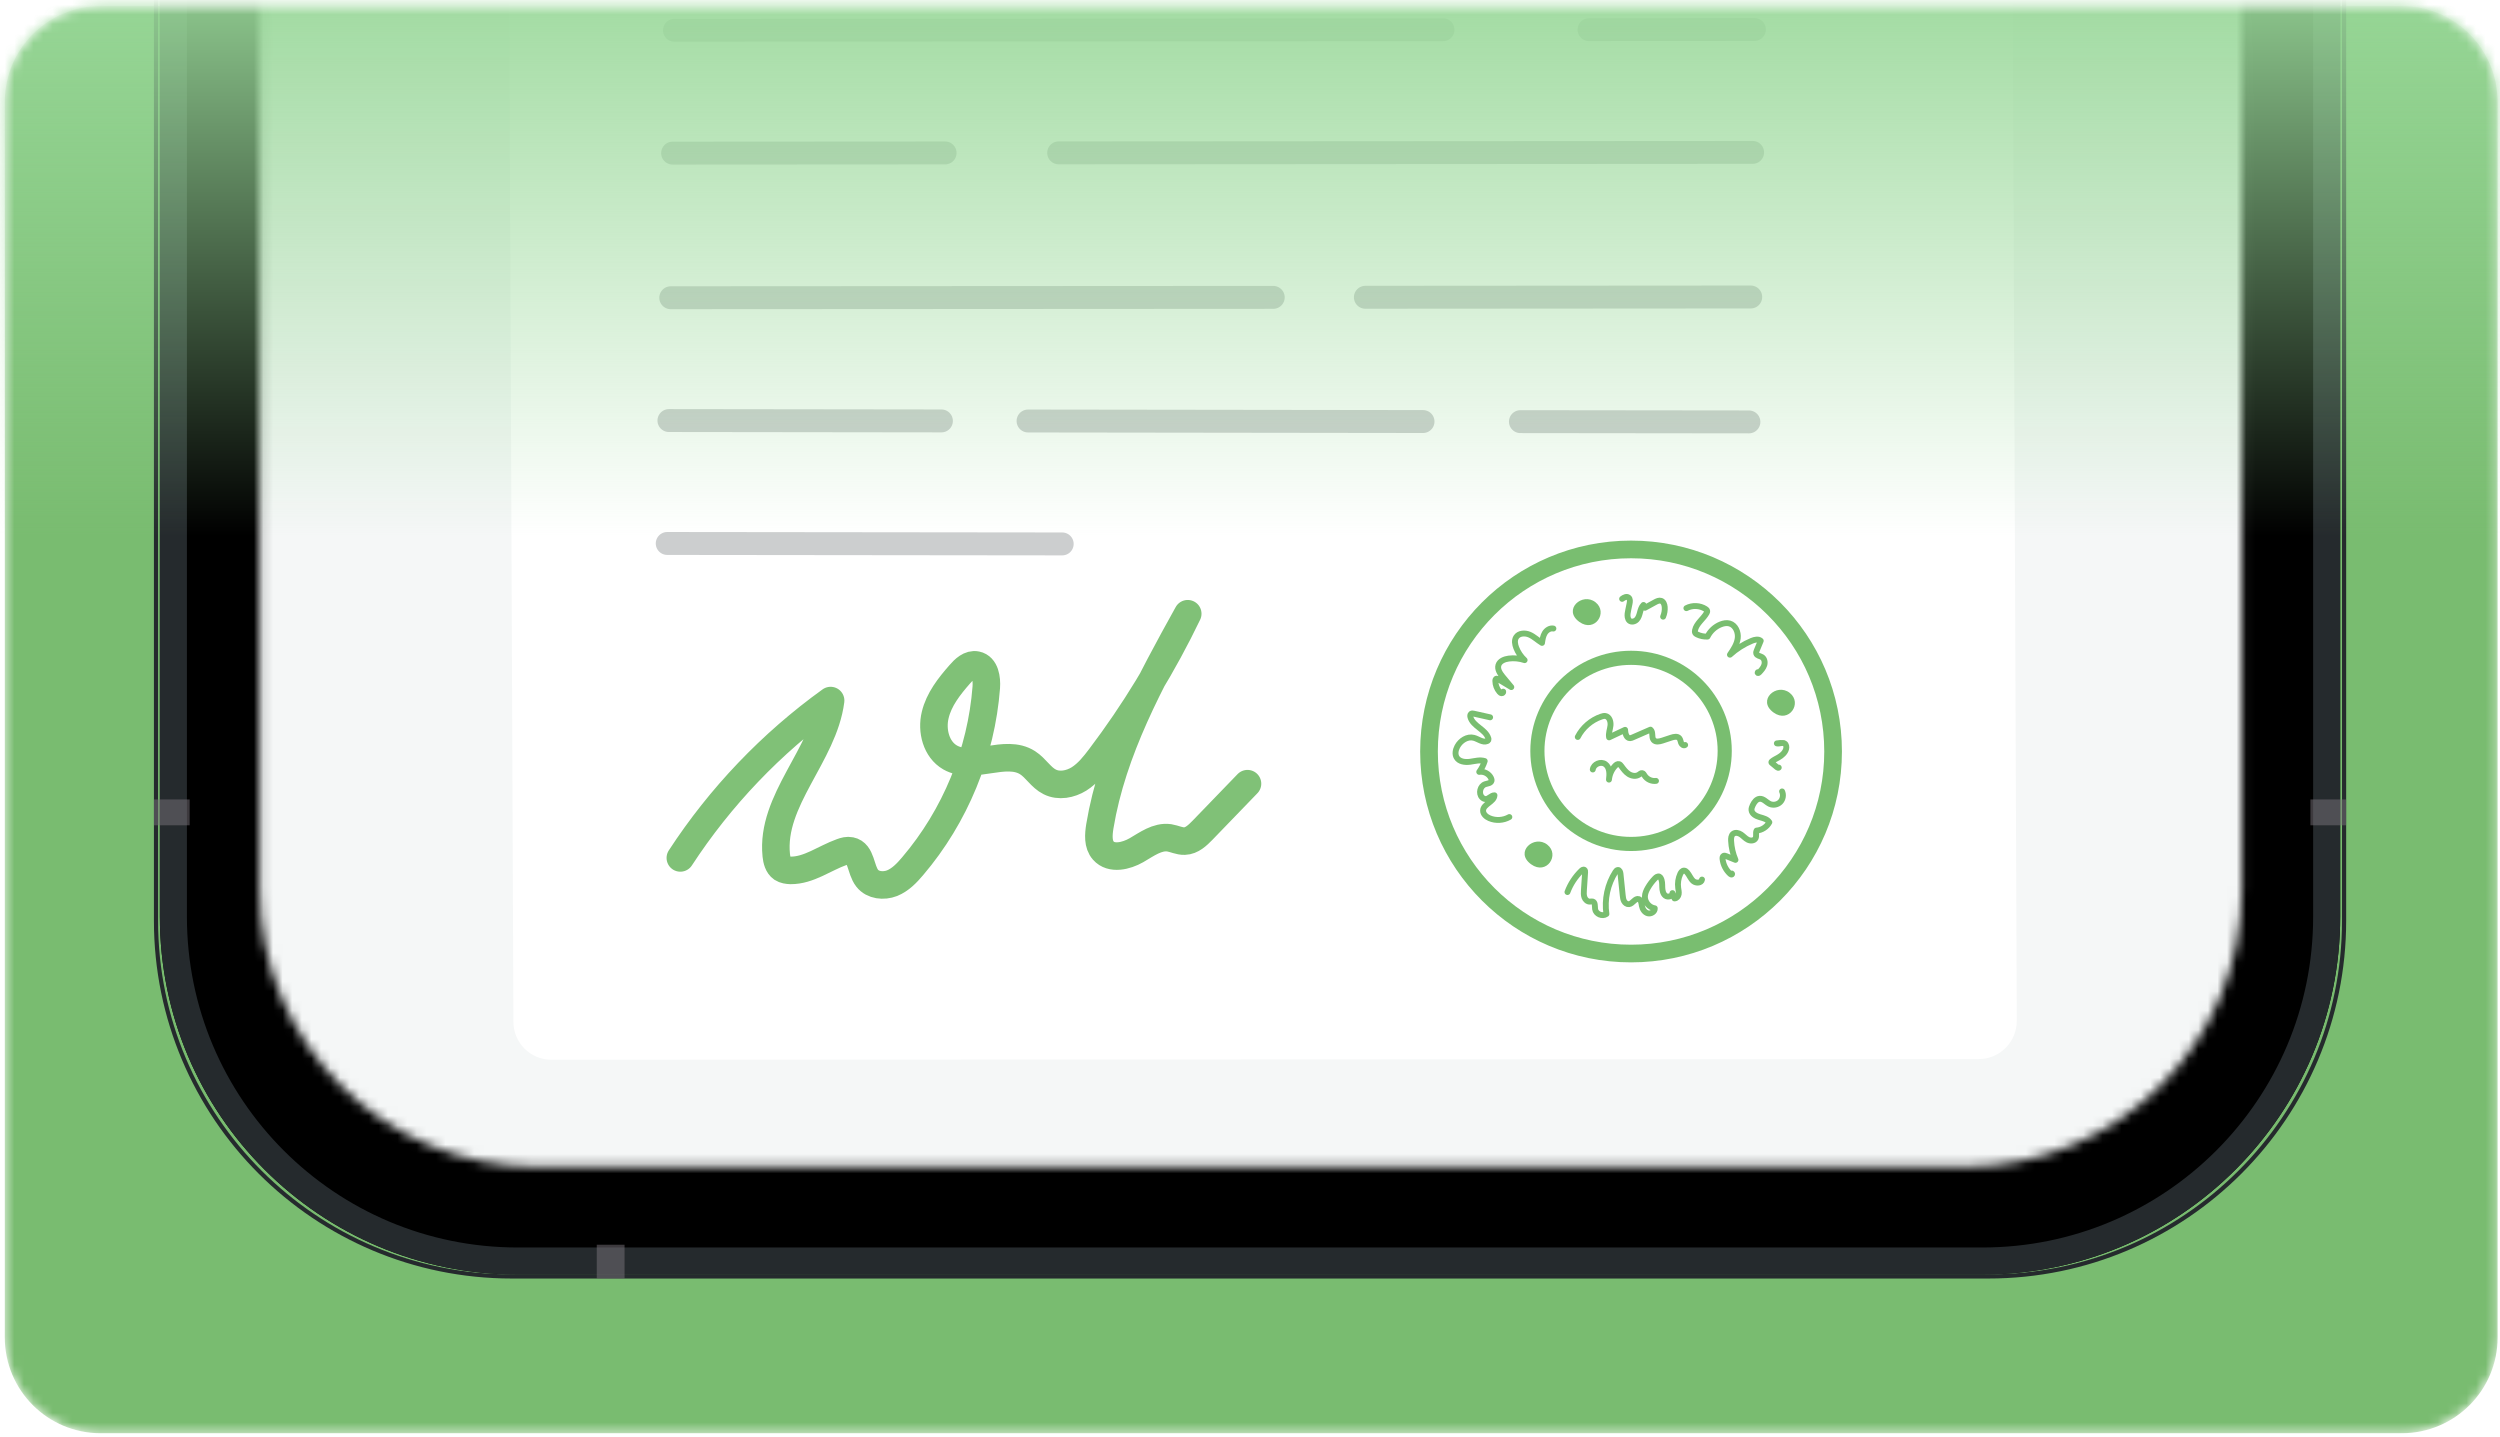 <svg width="261" height="150" viewBox="0 0 261 150" fill="none" xmlns="http://www.w3.org/2000/svg">
<g clip-path="url(#clip0_1019_386)">
<mask id="mask0_1019_386" style="mask-type:alpha" maskUnits="userSpaceOnUse" x="0" y="0" width="261" height="150">
<path d="M250.75 0.629H10.5C4.977 0.629 0.5 5.106 0.5 10.629V139.629C0.5 145.152 4.977 149.629 10.5 149.629H250.75C256.273 149.629 260.75 145.152 260.75 139.629V10.629C260.75 5.106 256.273 0.629 250.75 0.629Z" fill="#EBEEF1"/>
</mask>
<g mask="url(#mask0_1019_386)">
<path d="M250.75 0.629H10.5C4.977 0.629 0.5 5.106 0.5 10.629V139.629C0.5 145.152 4.977 149.629 10.5 149.629H250.75C256.273 149.629 260.75 145.152 260.75 139.629V10.629C260.75 5.106 256.273 0.629 250.75 0.629Z" fill="#79BC70"/>
<g filter="url(#filter0_d_1019_386)">
<path d="M206.956 -337.839H54.05C33.416 -337.839 16.689 -321.112 16.689 -300.478V95.702C16.689 116.335 33.416 133.062 54.05 133.062H206.956C227.59 133.062 244.316 116.335 244.316 95.702V-300.478C244.316 -321.112 227.59 -337.839 206.956 -337.839Z" fill="black"/>
</g>
<path d="M206.955 -336.427H54.05C34.196 -336.427 18.101 -320.332 18.101 -300.478V95.702C18.101 115.556 34.196 131.65 54.05 131.65H206.955C226.809 131.65 242.904 115.556 242.904 95.702V-300.478C242.904 -320.332 226.809 -336.427 206.955 -336.427Z" stroke="#252A2D" stroke-width="2.824"/>
<g filter="url(#filter1_d_1019_386)">
<path d="M207.579 -338.253H53.429C32.795 -338.253 16.068 -321.526 16.068 -300.892V96.118C16.068 116.751 32.795 133.478 53.429 133.478H207.579C228.212 133.478 244.939 116.751 244.939 96.118V-300.892C244.939 -321.526 228.212 -338.253 207.579 -338.253Z" fill="black" fill-opacity="0.01"/>
</g>
<path d="M207.579 -338.036H53.429C32.915 -338.036 16.286 -321.406 16.286 -300.893V96.118C16.286 116.631 32.915 133.261 53.429 133.261H207.579C228.093 133.261 244.723 116.631 244.723 96.118V-300.893C244.723 -321.406 228.093 -338.036 207.579 -338.036Z" stroke="#252A2D" stroke-width="0.434"/>
<mask id="mask1_1019_386" style="mask-type:alpha" maskUnits="userSpaceOnUse" x="27" y="-327" width="208" height="449">
<path d="M27.117 -297.573C27.117 -313.558 40.075 -326.517 56.06 -326.517H205.097C221.082 -326.517 234.04 -313.558 234.04 -297.573V92.873C234.04 108.857 221.082 121.816 205.097 121.816H56.06C40.075 121.816 27.117 108.857 27.117 92.873V-297.573Z" fill="white"/>
</mask>
<g mask="url(#mask1_1019_386)">
<path d="M241.233 -7.466H9.203V143.066H241.233V-7.466Z" fill="#F5F7F7"/>
<g filter="url(#filter2_d_1019_386)">
<path d="M73.016 -94.311L205.766 -95.675C206.83 -95.686 207.847 -95.268 208.601 -94.526C209.355 -93.784 209.773 -92.768 209.785 -91.715L210.551 103.696C210.551 104.749 210.144 105.766 209.39 106.519C208.649 107.273 207.632 107.692 206.579 107.692L57.572 107.763C55.383 107.763 53.6 105.993 53.6 103.804L52.906 -68.352" fill="white"/>
<path d="M170.281 54.485C181.919 54.485 191.375 63.939 191.375 75.584C191.375 87.229 181.919 96.673 170.281 96.673C158.643 96.673 149.188 87.219 149.188 75.584C149.188 63.949 158.634 54.485 170.281 54.485Z" stroke="#79BE70" stroke-width="1.845" stroke-linecap="round" stroke-linejoin="round"/>
<path d="M170.282 65.8C175.683 65.8 180.06 70.156 180.06 75.521C180.06 80.886 175.683 85.233 170.282 85.233C164.881 85.233 160.504 80.877 160.504 75.521C160.504 70.166 164.881 65.8 170.282 65.8Z" stroke="#79BE70" stroke-width="1.476" stroke-linecap="round" stroke-linejoin="round"/>
<path d="M166.567 59.996C165.199 58.923 163.114 60.767 164.878 62.046C166.499 63.223 167.922 61.057 166.567 59.996Z" fill="#79BE70"/>
<path d="M186.844 69.458C185.476 68.385 183.392 70.229 185.155 71.508C186.777 72.685 188.2 70.519 186.844 69.458Z" fill="#79BE70"/>
<path d="M161.534 85.304C160.166 84.231 158.081 86.075 159.845 87.354C161.466 88.531 162.889 86.365 161.534 85.304Z" fill="#79BE70"/>
<path d="M164.719 74.064C165.223 73.077 166.122 72.297 167.171 71.939C167.31 71.892 167.457 71.85 167.602 71.874C168.014 71.938 168.182 72.456 168.134 72.87C168.086 73.285 167.91 73.695 167.99 74.105C168.546 73.843 169.104 73.581 169.659 73.318C169.671 73.694 169.801 74.195 170.177 74.189C170.273 74.187 170.364 74.148 170.452 74.11C171.071 73.839 171.691 73.569 172.311 73.298C172.622 73.531 172.389 74.085 172.641 74.382C172.848 74.624 173.232 74.545 173.535 74.446C173.851 74.341 174.167 74.237 174.485 74.133C174.765 74.041 175.122 73.967 175.316 74.189C175.435 74.325 175.443 74.523 175.51 74.691C175.578 74.858 175.786 75.009 175.929 74.9" stroke="#79BE70" stroke-width="0.615" stroke-linecap="round" stroke-linejoin="round"/>
<path d="M166.285 77.459C166.366 76.895 167.133 76.569 167.595 76.903C168.067 77.243 168.056 77.94 167.976 78.516C168.023 77.99 168.248 77.481 168.606 77.092C168.718 76.97 168.877 76.852 169.034 76.9C169.131 76.93 169.199 77.016 169.26 77.098C169.488 77.406 169.715 77.727 170.038 77.933C170.36 78.14 170.804 78.209 171.118 77.991C171.221 77.92 171.327 77.814 171.45 77.839C171.563 77.861 171.623 77.979 171.683 78.077C171.928 78.478 172.421 78.712 172.886 78.649" stroke="#79BE70" stroke-width="0.615" stroke-linecap="round" stroke-linejoin="round"/>
<path d="M163.643 90.254C163.954 89.418 164.456 88.652 165.098 88.032C165.184 87.95 165.313 87.865 165.411 87.931C165.49 87.984 165.491 88.096 165.485 88.189C165.443 88.808 165.403 89.428 165.361 90.047C165.344 90.304 165.328 90.571 165.417 90.813C165.507 91.055 165.732 91.267 165.991 91.254C166.082 91.251 166.173 91.219 166.261 91.238C166.558 91.301 166.49 91.734 166.529 92.034C166.594 92.547 167.293 92.848 167.71 92.545C167.485 91.032 167.827 89.44 168.653 88.153C168.716 88.055 168.8 87.948 168.915 87.948C169.091 87.948 169.161 88.172 169.179 88.347C169.256 89.1 169.335 89.851 169.412 90.604C169.434 90.813 169.458 91.029 169.559 91.214C169.66 91.398 169.86 91.546 170.069 91.52C170.464 91.47 170.709 90.862 171.085 90.99C171.345 91.079 171.363 91.428 171.412 91.698C171.475 92.042 171.696 92.381 172.032 92.473C172.369 92.564 172.786 92.3 172.758 91.952C172.182 91.867 171.715 91.315 171.727 90.733C171.733 90.404 171.872 90.095 172.037 89.81C172.245 89.453 172.496 89.119 172.784 88.823C172.905 88.697 173.082 88.569 173.24 88.646C173.299 88.674 173.341 88.728 173.375 88.783C173.545 89.064 173.53 89.414 173.54 89.742C173.55 90.069 173.609 90.434 173.868 90.635C174.128 90.835 174.62 90.692 174.605 90.364C174.676 90.548 174.749 90.734 174.82 90.919C175.044 90.922 175.216 90.702 175.253 90.481C175.29 90.259 175.231 90.037 175.202 89.815C175.134 89.323 175.212 88.812 175.419 88.362C175.498 88.192 175.63 88.01 175.817 88.013C175.941 88.016 176.048 88.103 176.129 88.198C176.375 88.482 176.497 88.867 176.782 89.113C177.068 89.359 177.636 89.322 177.69 88.951" stroke="#79BE70" stroke-width="0.615" stroke-linecap="round" stroke-linejoin="round"/>
<path d="M180.756 88.329C180.781 88.265 180.873 88.377 180.815 88.414C180.757 88.451 180.684 88.405 180.633 88.36C180.19 87.959 179.9 87.394 179.835 86.8C179.822 86.682 179.83 86.538 179.932 86.479C180.018 86.429 180.128 86.466 180.22 86.504C180.541 86.634 180.861 86.765 181.182 86.894C180.914 86.265 180.759 85.589 180.726 84.905C180.713 84.644 180.734 84.345 180.937 84.18C181.17 83.992 181.525 84.08 181.771 84.249C182.017 84.419 182.215 84.66 182.483 84.794C182.751 84.928 183.14 84.91 183.279 84.644C183.407 84.401 183.263 84.082 183.387 83.837C183.938 83.794 184.457 83.456 184.719 82.968C184.506 82.635 184.071 82.541 183.691 82.429C183.311 82.317 182.888 82.085 182.857 81.69C182.843 81.519 182.91 81.353 182.982 81.198C183.133 80.878 183.371 80.536 183.724 80.518C184.118 80.497 184.398 80.884 184.756 81.052C185.116 81.22 185.579 81.138 185.859 80.855C186.14 80.572 186.22 80.109 186.049 79.749" stroke="#79BE70" stroke-width="0.615" stroke-linecap="round" stroke-linejoin="round"/>
<path d="M185.701 77.262C185.667 77.316 185.584 77.279 185.535 77.238C185.35 77.085 185.166 76.931 184.98 76.777C184.957 76.757 184.932 76.735 184.93 76.705C184.927 76.671 184.954 76.643 184.98 76.621C185.186 76.446 185.435 76.337 185.669 76.203C186.025 75.999 186.362 75.708 186.47 75.314C186.526 75.109 186.494 74.852 186.312 74.744C186.077 74.604 185.771 74.799 185.505 74.733C185.742 74.688 185.983 74.676 186.221 74.698" stroke="#79BE70" stroke-width="0.615" stroke-linecap="round" stroke-linejoin="round"/>
<path d="M183.56 67.313C183.547 67.254 183.459 67.353 183.512 67.382C183.565 67.412 183.626 67.364 183.667 67.318C183.879 67.091 184.096 66.852 184.19 66.555C184.283 66.259 184.213 65.886 183.948 65.725C183.741 65.6 183.424 65.588 183.355 65.356C183.321 65.246 183.366 65.127 183.41 65.02C183.547 64.688 183.684 64.358 183.821 64.025C183.576 63.806 183.191 63.901 182.887 64.025C182.051 64.371 181.275 64.864 180.606 65.475C180.967 64.948 181.34 64.392 181.42 63.757C181.5 63.123 181.185 62.387 180.569 62.215C180.264 62.13 179.935 62.193 179.641 62.31C179.047 62.546 178.546 63.01 178.264 63.583C177.896 63.601 177.523 63.526 177.191 63.366C177.108 63.326 177.02 63.275 176.977 63.193C176.934 63.109 176.943 63.01 176.961 62.919C177.11 62.21 177.803 61.76 178.166 61.133C178.206 61.062 178.244 60.981 178.228 60.901C178.211 60.812 178.131 60.749 178.055 60.7C177.467 60.325 176.676 60.291 176.059 60.616" stroke="#79BE70" stroke-width="0.615" stroke-linecap="round" stroke-linejoin="round"/>
<path d="M173.629 61.505C173.765 61.187 173.823 60.835 173.795 60.491C173.774 60.229 173.668 59.931 173.418 59.849C173.209 59.779 172.987 59.888 172.793 59.994C172.439 60.187 172.086 60.382 171.732 60.575C171.682 60.477 171.632 60.379 171.582 60.282C171.378 60.479 171.293 60.767 171.22 61.041C171.148 61.315 171.07 61.603 170.876 61.809C170.682 62.016 170.33 62.106 170.113 61.923C170.01 61.835 169.956 61.703 169.931 61.57C169.883 61.31 169.938 61.043 169.992 60.785C170.036 60.571 170.081 60.356 170.126 60.142C170.171 59.923 170.201 59.652 170.025 59.513C169.831 59.359 169.544 59.49 169.35 59.645" stroke="#79BE70" stroke-width="0.615" stroke-linecap="round" stroke-linejoin="round"/>
<path d="M157.576 82.423C156.951 82.781 156.158 82.828 155.496 82.545C155.156 82.4 154.819 82.109 154.835 81.74C154.864 81.056 155.996 80.839 156.023 80.155C155.682 80.147 155.439 80.552 155.098 80.546C154.955 80.544 154.822 80.467 154.723 80.365C154.33 79.962 154.526 79.166 155.061 78.993C155.307 78.913 155.648 78.9 155.713 78.649C155.737 78.553 155.708 78.452 155.666 78.362C155.456 77.908 154.926 77.627 154.432 77.708C154.685 77.366 154.878 76.982 155.004 76.578C154.509 76.421 153.979 76.585 153.463 76.654C152.948 76.723 152.33 76.644 152.07 76.194C151.872 75.852 151.959 75.412 152.144 75.062C152.473 74.441 153.191 73.972 153.872 74.152C154.341 74.275 154.798 74.683 155.248 74.5C155.306 74.477 155.362 74.441 155.387 74.385C155.413 74.327 155.399 74.259 155.38 74.198C155.089 73.263 153.772 72.941 153.514 71.997C153.48 71.874 153.478 71.717 153.584 71.645C153.665 71.59 153.772 71.61 153.868 71.631C154.435 71.757 155.002 71.884 155.569 72.012" stroke="#79BE70" stroke-width="0.615" stroke-linecap="round" stroke-linejoin="round"/>
<path d="M156.937 69.333C156.964 69.422 156.861 69.508 156.769 69.498C156.677 69.488 156.602 69.419 156.541 69.349C156.272 69.037 156.117 68.627 156.113 68.215C156.113 68.116 156.143 67.989 156.241 67.974C156.292 67.967 156.341 67.994 156.384 68.02C156.849 68.299 157.315 68.578 157.78 68.857C157.474 68.501 157.173 68.139 156.878 67.774C156.598 67.426 156.306 66.993 156.437 66.565C156.568 66.135 157.065 65.937 157.511 65.879C158.066 65.807 158.638 65.864 159.17 66.042C158.785 65.685 158.483 65.24 158.294 64.75C158.157 64.397 158.085 63.979 158.283 63.657C158.555 63.213 159.209 63.176 159.686 63.384C160.164 63.592 160.54 63.975 160.986 64.242C161.037 63.887 161.091 63.519 161.278 63.213C161.465 62.907 161.823 62.673 162.174 62.744" stroke="#79BE70" stroke-width="0.615" stroke-linecap="round" stroke-linejoin="round"/>
<path d="M71.027 86.691C75.19 80.309 80.533 74.712 86.716 70.263C85.976 75.993 80.456 80.663 81.041 86.415C81.096 86.923 81.229 87.486 81.648 87.773C81.902 87.938 82.222 87.983 82.543 87.994C84.442 88.005 86.076 86.724 87.864 86.084C88.162 85.973 88.482 85.885 88.792 85.951C89.94 86.172 89.818 87.894 90.536 88.811C91.121 89.561 92.247 89.672 93.13 89.329C94.003 88.976 94.676 88.27 95.283 87.552C99.722 82.341 102.449 75.706 102.968 68.882C103.034 67.955 102.857 66.741 101.941 66.553C101.267 66.409 100.66 66.984 100.207 67.513C99.103 68.772 98.021 70.141 97.635 71.775C97.238 73.409 97.734 75.363 99.192 76.202C101.588 77.571 104.955 75.264 107.284 76.754C108.146 77.306 108.676 78.3 109.592 78.753C110.552 79.239 111.745 79.007 112.65 78.444C113.555 77.87 114.229 77.019 114.869 76.169C118.402 71.499 121.46 66.476 124 61.198C120.103 68.231 116.139 75.452 114.825 83.379C114.682 84.262 114.604 85.267 115.189 85.929C116.018 86.868 117.563 86.503 118.645 85.885C119.716 85.267 120.831 84.416 122.068 84.593C122.609 84.681 123.128 84.957 123.669 84.935C124.43 84.913 125.027 84.328 125.557 83.787L130.238 78.94" stroke="#80C177" stroke-width="2.876" stroke-linecap="round" stroke-linejoin="round"/>
<path d="M165.896 0.221L183.159 0.201" stroke="#CCCECF" stroke-width="2.393" stroke-linecap="round" stroke-linejoin="round"/>
<path d="M70.414 0.286L150.648 0.229" stroke="#CCCECF" stroke-width="2.393" stroke-linecap="round" stroke-linejoin="round"/>
<path d="M110.525 13.083L182.972 13.035" stroke="#CCCECF" stroke-width="2.393" stroke-linecap="round" stroke-linejoin="round"/>
<path d="M70.221 13.11L98.668 13.091" stroke="#CCCECF" stroke-width="2.393" stroke-linecap="round" stroke-linejoin="round"/>
<path d="M142.545 28.159L182.776 28.13" stroke="#CCCECF" stroke-width="2.393" stroke-linecap="round" stroke-linejoin="round"/>
<path d="M70.027 28.207L132.927 28.169" stroke="#CCCECF" stroke-width="2.393" stroke-linecap="round" stroke-linejoin="round"/>
<path d="M158.732 41.143L182.586 41.171" stroke="#CCCECF" stroke-width="2.393" stroke-linecap="round" stroke-linejoin="round"/>
<path d="M107.328 41.076L148.564 41.133" stroke="#CCCECF" stroke-width="2.393" stroke-linecap="round" stroke-linejoin="round"/>
<path d="M69.836 41.03L98.283 41.068" stroke="#CCCECF" stroke-width="2.393" stroke-linecap="round" stroke-linejoin="round"/>
<path d="M69.658 53.862L110.894 53.91" stroke="#CCCECF" stroke-width="2.393" stroke-linecap="round" stroke-linejoin="round"/>
</g>
</g>
<path d="M65.203 129.949H62.301V133.477H65.203V129.949Z" fill="#7B757D" fill-opacity="0.5"/>
<path d="M19.8 83.462H16.068V86.16H19.8V83.462Z" fill="#7B757D" fill-opacity="0.5"/>
<path d="M244.939 83.462H241.207V86.16H244.939V83.462Z" fill="#7B757D" fill-opacity="0.5"/>
<path d="M269 -25H-4V56H269V-25Z" fill="url(#paint0_linear_1019_386)"/>
</g>
</g>
<defs>
<filter id="filter0_d_1019_386" x="16.472" y="-338.056" width="228.061" height="471.336" filterUnits="userSpaceOnUse" color-interpolation-filters="sRGB">
<feFlood flood-opacity="0" result="BackgroundImageFix"/>
<feColorMatrix in="SourceAlpha" type="matrix" values="0 0 0 0 0 0 0 0 0 0 0 0 0 0 0 0 0 0 127 0" result="hardAlpha"/>
<feOffset/>
<feGaussianBlur stdDeviation="0.109"/>
<feComposite in2="hardAlpha" operator="out"/>
<feColorMatrix type="matrix" values="0 0 0 0 0.146 0 0 0 0 0.146 0 0 0 0 0.146 0 0 0 1 0"/>
<feBlend mode="normal" in2="BackgroundImageFix" result="effect1_dropShadow_1019_386"/>
<feBlend mode="normal" in="SourceGraphic" in2="effect1_dropShadow_1019_386" result="shape"/>
</filter>
<filter id="filter1_d_1019_386" x="14.982" y="-339.339" width="231.043" height="473.904" filterUnits="userSpaceOnUse" color-interpolation-filters="sRGB">
<feFlood flood-opacity="0" result="BackgroundImageFix"/>
<feColorMatrix in="SourceAlpha" type="matrix" values="0 0 0 0 0 0 0 0 0 0 0 0 0 0 0 0 0 0 127 0" result="hardAlpha"/>
<feOffset/>
<feGaussianBlur stdDeviation="0.543"/>
<feComposite in2="hardAlpha" operator="out"/>
<feColorMatrix type="matrix" values="0 0 0 0 0.322 0 0 0 0 0.318 0 0 0 0 0.341 0 0 0 1 0"/>
<feBlend mode="normal" in2="BackgroundImageFix" result="effect1_dropShadow_1019_386"/>
<feBlend mode="normal" in="SourceGraphic" in2="effect1_dropShadow_1019_386" result="shape"/>
</filter>
<filter id="filter2_d_1019_386" x="28.936" y="-116.768" width="205.585" height="251.377" filterUnits="userSpaceOnUse" color-interpolation-filters="sRGB">
<feFlood flood-opacity="0" result="BackgroundImageFix"/>
<feColorMatrix in="SourceAlpha" type="matrix" values="0 0 0 0 0 0 0 0 0 0 0 0 0 0 0 0 0 0 127 0" result="hardAlpha"/>
<feOffset dy="2.876"/>
<feGaussianBlur stdDeviation="11.985"/>
<feComposite in2="hardAlpha" operator="out"/>
<feColorMatrix type="matrix" values="0 0 0 0 0 0 0 0 0 0 0 0 0 0 0 0 0 0 0.15 0"/>
<feBlend mode="normal" in2="BackgroundImageFix" result="effect1_dropShadow_1019_386"/>
<feBlend mode="normal" in="SourceGraphic" in2="effect1_dropShadow_1019_386" result="shape"/>
</filter>
<linearGradient id="paint0_linear_1019_386" x1="132.5" y1="-25" x2="132.5" y2="56" gradientUnits="userSpaceOnUse">
<stop offset="0.241" stop-color="#99D899"/>
<stop offset="1" stop-color="#99D899" stop-opacity="0"/>
</linearGradient>
<clipPath id="clip0_1019_386">
<rect width="261" height="150" fill="white"/>
</clipPath>
</defs>
</svg>
